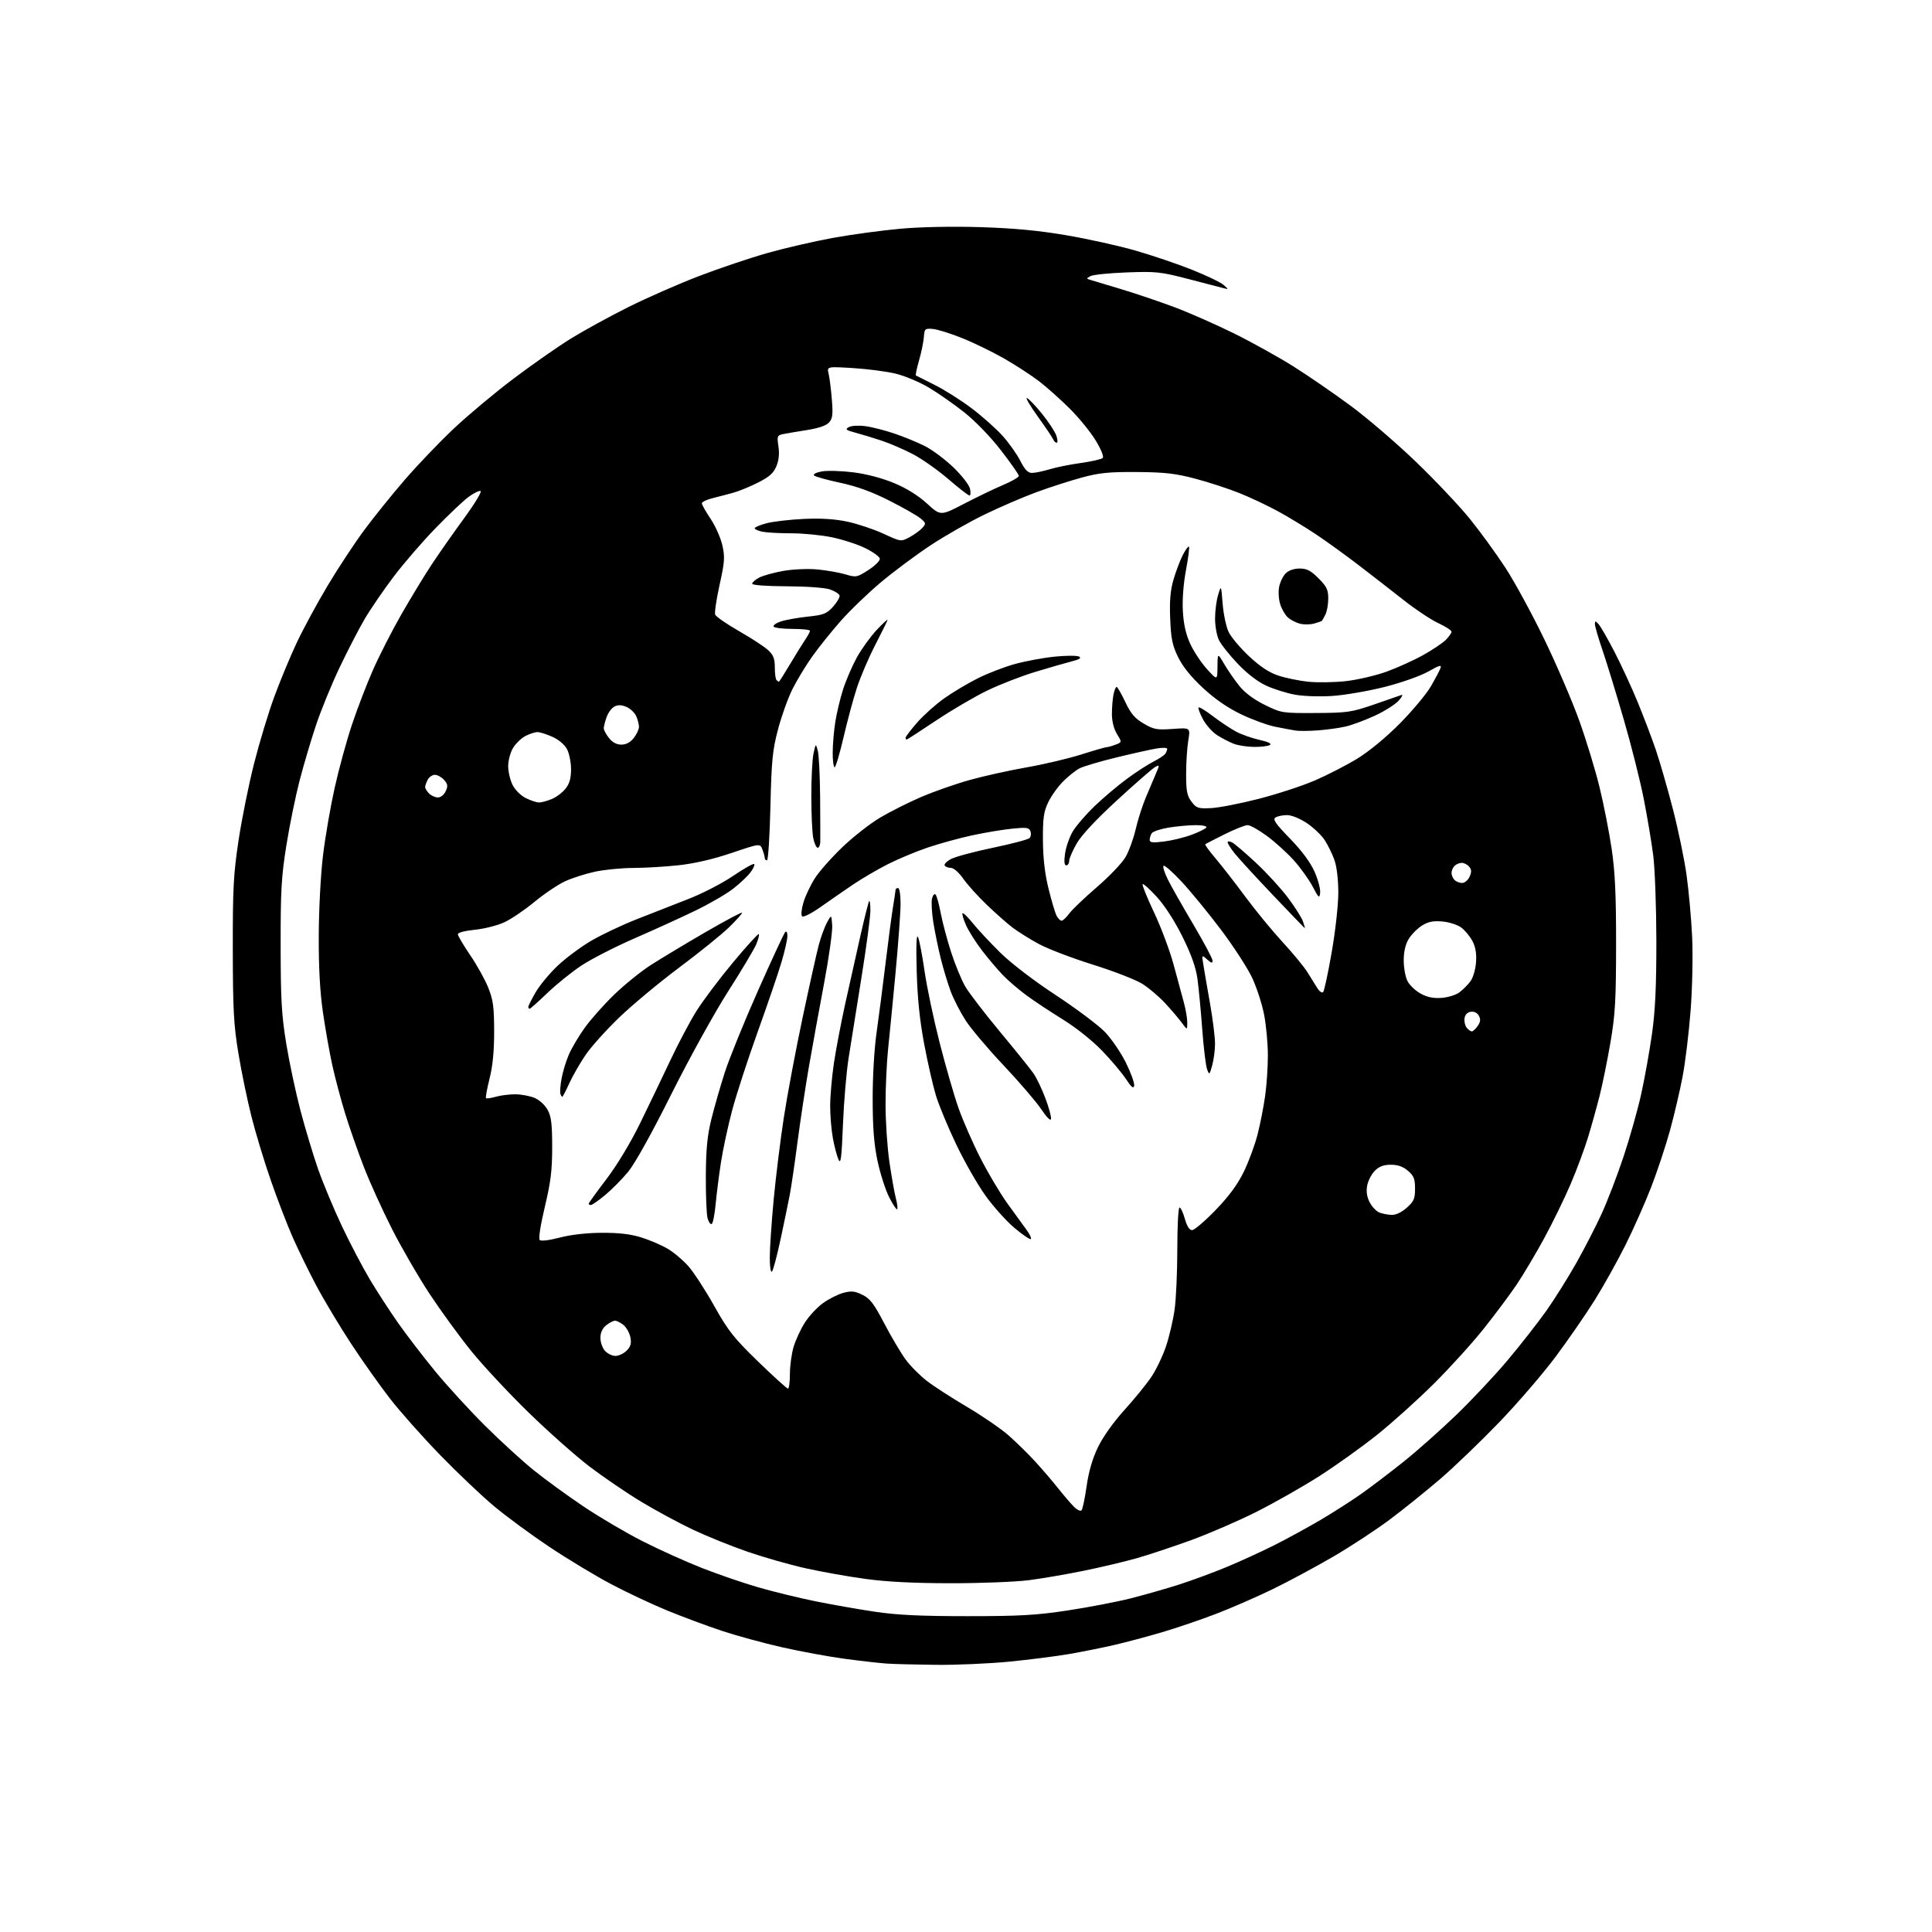 <?xml version="1.0" encoding="UTF-8" standalone="no"?>
<svg 
  version="1.1" 
  xmlns="http://www.w3.org/2000/svg" 
  xmlns:xlink="http://www.w3.org/1999/xlink" 
  xmlns:svg="http://www.w3.org/2000/svg"
  xmlns:rdf="http://www.w3.org/1999/02/22-rdf-syntax-ns#"
  xmlns:cc="http://creativecommons.org/ns#"
  xmlns:dc="http://purl.org/dc/elements/1.1/"
  viewBox="0 0 768 768"
  width="768"
  height="768"
>
<style>svg {background-color: white; }</style>"
<path stroke="none" fill="black" fill-rule="evenodd" d="M372.00,661.80C364.02,661.71 355.25,661.49 352.50,661.30C349.75,661.11 342.32,660.27 336.00,659.43C329.68,658.59 318.43,656.52 311.00,654.85C303.57,653.17 292.77,650.22 287.00,648.30C281.23,646.38 271.55,642.79 265.50,640.32C259.45,637.85 249.32,633.09 243.00,629.75C236.68,626.41 225.58,619.72 218.34,614.88C211.09,610.04 201.19,602.75 196.34,598.69C191.48,594.63 181.86,585.50 174.97,578.40C168.08,571.31 159.12,561.23 155.06,556.00C151.00,550.77 143.99,540.88 139.48,534.00C134.97,527.12 128.77,516.77 125.71,511.00C122.64,505.23 118.37,496.45 116.20,491.50C114.04,486.55 110.17,476.48 107.62,469.13C105.06,461.78 101.61,450.38 99.95,443.80C98.29,437.23 95.95,425.92 94.76,418.67C92.90,407.43 92.58,401.40 92.54,377.50C92.51,353.06 92.80,347.53 94.84,334.00C96.13,325.48 98.90,311.75 101.00,303.50C103.09,295.25 106.70,283.32 109.02,277.00C111.34,270.68 115.36,261.00 117.95,255.50C120.54,250.00 126.07,239.79 130.24,232.81C134.41,225.82 140.97,215.87 144.81,210.69C148.65,205.51 155.90,196.51 160.92,190.71C165.93,184.90 174.64,175.80 180.27,170.48C185.89,165.17 196.57,156.23 204.00,150.62C211.43,145.01 221.76,137.79 226.96,134.57C232.16,131.36 242.51,125.69 249.96,121.98C257.41,118.27 270.02,112.74 278.00,109.69C285.98,106.64 298.12,102.55 305.00,100.60C311.88,98.65 323.57,95.94 331.00,94.59C338.43,93.23 350.57,91.58 358.00,90.92C366.23,90.19 378.72,89.95 390.00,90.30C403.16,90.72 412.97,91.65 423.97,93.53C432.47,94.98 444.82,97.72 451.41,99.62C458.00,101.51 468.08,104.93 473.81,107.22C479.54,109.50 485.19,112.21 486.37,113.24C488.41,115.03 488.41,115.08 486.50,114.58C485.40,114.29 479.10,112.65 472.50,110.94C461.34,108.04 459.61,107.85 447.88,108.29C440.94,108.55 434.45,109.21 433.47,109.76C431.77,110.71 431.77,110.79 433.59,111.31C434.64,111.62 440.23,113.30 446.00,115.04C451.77,116.79 461.23,119.99 467.00,122.16C472.77,124.33 483.35,129.00 490.50,132.52C497.65,136.05 508.34,141.99 514.26,145.72C520.17,149.45 530.44,156.52 537.08,161.43C543.71,166.34 555.38,176.37 563.00,183.71C570.62,191.05 580.21,201.21 584.31,206.28C588.42,211.35 594.77,220.10 598.44,225.71C602.10,231.33 609.07,244.15 613.93,254.21C618.79,264.27 625.03,278.80 627.79,286.50C630.56,294.20 634.19,306.12 635.86,313.00C637.54,319.88 639.70,330.90 640.67,337.50C642.02,346.62 642.43,355.74 642.42,375.50C642.40,397.75 642.07,403.37 640.17,414.44C638.95,421.56 637.03,431.01 635.91,435.44C634.79,439.87 632.73,447.28 631.33,451.90C629.93,456.52 626.79,464.99 624.34,470.71C621.90,476.43 617.15,486.15 613.80,492.31C610.44,498.46 605.53,506.72 602.88,510.66C600.23,514.60 594.35,522.48 589.82,528.16C585.30,533.85 576.39,543.68 570.03,550.00C563.68,556.33 553.53,565.46 547.49,570.30C541.44,575.14 531.10,582.54 524.50,586.75C517.90,590.97 506.65,597.36 499.49,600.96C492.34,604.55 480.64,609.63 473.49,612.23C466.35,614.83 456.64,618.06 451.93,619.40C447.21,620.74 437.76,622.98 430.93,624.38C424.09,625.78 414.23,627.48 409.00,628.15C403.77,628.82 389.82,629.37 378.00,629.36C363.30,629.35 352.54,628.81 344.00,627.64C337.12,626.70 326.39,624.79 320.15,623.39C313.91,622.00 303.58,619.05 297.20,616.85C290.81,614.65 281.07,610.72 275.54,608.11C270.02,605.50 260.77,600.51 255.00,597.03C249.22,593.54 240.00,587.27 234.50,583.10C229.00,578.92 218.03,569.20 210.13,561.50C202.22,553.80 191.94,542.77 187.28,537.00C182.62,531.23 175.24,521.10 170.88,514.50C166.51,507.90 159.78,496.30 155.92,488.72C152.06,481.14 146.95,469.89 144.57,463.72C142.18,457.55 138.85,448.00 137.16,442.50C135.47,437.00 133.20,428.45 132.11,423.50C131.02,418.55 129.34,409.10 128.38,402.50C127.19,394.31 126.66,384.63 126.71,372.00C126.74,361.56 127.48,347.66 128.39,340.10C129.28,332.73 131.38,320.58 133.05,313.10C134.72,305.62 137.81,294.32 139.93,288.00C142.04,281.68 145.80,271.90 148.28,266.27C150.76,260.65 155.82,250.75 159.52,244.27C163.23,237.80 168.63,228.90 171.53,224.50C174.44,220.10 180.26,211.79 184.48,206.02C188.69,200.26 191.65,195.38 191.04,195.18C190.43,194.98 188.26,196.05 186.22,197.56C184.17,199.08 178.30,204.63 173.18,209.91C168.05,215.18 160.54,223.87 156.49,229.22C152.44,234.57 147.22,242.21 144.88,246.20C142.55,250.20 138.07,258.87 134.93,265.48C131.79,272.09 127.61,282.31 125.64,288.19C123.67,294.07 120.72,304.02 119.09,310.30C117.46,316.59 115.09,328.20 113.83,336.11C111.85,348.45 111.53,354.13 111.56,376.00C111.58,397.52 111.94,403.61 113.81,415.00C115.03,422.43 117.57,434.35 119.45,441.50C121.34,448.65 124.47,459.07 126.42,464.65C128.37,470.24 132.64,480.48 135.92,487.42C139.20,494.35 144.24,503.96 147.12,508.76C150.00,513.57 155.04,521.33 158.32,526.00C161.61,530.67 168.17,539.22 172.90,544.99C177.63,550.76 186.53,560.49 192.69,566.62C198.84,572.75 207.62,580.77 212.19,584.46C216.76,588.14 225.68,594.63 232.00,598.87C238.32,603.12 248.90,609.34 255.50,612.69C262.10,616.04 272.68,620.81 279.00,623.29C285.32,625.78 295.33,629.22 301.23,630.93C307.14,632.65 317.33,635.14 323.88,636.48C330.44,637.81 341.13,639.70 347.65,640.67C356.55,642.00 365.71,642.45 384.50,642.45C405.46,642.45 411.92,642.08 424.50,640.17C432.75,638.92 443.98,636.76 449.45,635.38C454.93,633.99 463.58,631.52 468.69,629.89C473.79,628.25 482.32,625.11 487.63,622.90C492.94,620.69 501.38,616.83 506.39,614.32C511.40,611.81 519.77,607.24 525.00,604.16C530.23,601.07 537.65,596.31 541.50,593.57C545.35,590.83 552.74,585.21 557.91,581.08C563.09,576.95 572.44,568.66 578.69,562.65C584.94,556.64 594.25,546.73 599.39,540.61C604.52,534.50 611.43,525.67 614.73,521.00C618.03,516.33 623.39,507.77 626.64,502.00C629.89,496.23 634.41,487.45 636.67,482.50C638.94,477.55 642.83,467.43 645.31,460.00C647.80,452.57 650.98,441.32 652.38,435.00C653.78,428.68 655.72,417.88 656.69,411.00C657.99,401.76 658.44,392.11 658.43,374.00C658.41,360.52 657.85,345.23 657.18,340.00C656.51,334.77 654.82,324.70 653.43,317.62C652.04,310.53 648.48,296.35 645.50,286.12C642.53,275.88 638.73,263.48 637.05,258.56C635.37,253.65 634.00,248.94 634.00,248.10C634.00,246.76 634.17,246.75 635.40,248.04C636.17,248.84 639.02,253.78 641.72,259.00C644.43,264.23 648.59,273.23 650.96,279.00C653.34,284.77 656.59,293.32 658.19,298.00C659.78,302.68 662.84,313.25 664.97,321.50C667.11,329.75 669.57,341.62 670.44,347.89C671.31,354.15 672.31,365.17 672.65,372.39C672.99,379.77 672.74,392.49 672.06,401.50C671.39,410.30 669.95,422.23 668.85,428.00C667.75,433.77 665.48,443.45 663.81,449.50C662.14,455.55 658.80,465.60 656.39,471.84C653.98,478.07 649.39,488.42 646.19,494.84C642.99,501.25 637.48,511.13 633.94,516.80C630.40,522.46 623.38,532.63 618.33,539.39C613.28,546.16 603.16,557.91 595.83,565.51C588.50,573.11 578.00,583.20 572.50,587.92C567.00,592.64 558.05,599.85 552.61,603.93C547.18,608.01 537.05,614.66 530.11,618.71C523.18,622.76 512.33,628.59 506.01,631.67C499.69,634.75 489.56,639.17 483.51,641.49C477.45,643.82 467.77,647.12 462.00,648.82C456.23,650.52 447.68,652.80 443.00,653.89C438.32,654.97 430.23,656.60 425.02,657.50C419.81,658.40 409.01,659.77 401.02,660.55C393.03,661.32 379.98,661.89 372.00,661.80zM429.93,600.37C430.36,599.89 431.27,595.57 431.95,590.76C432.79,584.92 434.29,579.77 436.47,575.26C438.41,571.23 442.65,565.27 446.97,560.50C450.95,556.10 455.76,550.20 457.66,547.38C459.56,544.56 462.18,539.10 463.49,535.23C464.79,531.37 466.34,524.75 466.93,520.53C467.52,516.31 468.00,505.46 468.00,496.43C468.00,487.39 468.39,480.00 468.87,480.00C469.35,480.00 470.31,482.02 471.00,484.50C471.83,487.46 472.81,489.00 473.88,489.00C474.77,489.00 478.93,485.44 483.14,481.10C488.47,475.60 491.89,470.97 494.40,465.85C496.38,461.81 498.87,455.06 499.93,450.86C501.00,446.65 502.34,439.76 502.93,435.53C503.52,431.31 504.00,424.10 504.00,419.52C504.00,414.93 503.33,407.66 502.51,403.37C501.68,399.07 499.51,392.39 497.67,388.53C495.84,384.66 490.27,376.10 485.30,369.50C480.32,362.90 473.32,354.35 469.73,350.50C466.14,346.65 462.90,343.80 462.52,344.16C462.15,344.53 462.93,347.00 464.26,349.66C465.58,352.32 470.12,360.32 474.34,367.44C478.55,374.56 482.00,381.04 482.00,381.85C482.00,382.99 481.54,382.90 479.85,381.40C477.70,379.50 477.70,379.50 478.35,383.50C478.70,385.70 479.89,392.62 481.00,398.87C482.10,405.12 483.00,412.32 482.99,414.87C482.99,417.42 482.48,421.30 481.87,423.50C480.79,427.36 480.72,427.41 479.83,425.03C479.32,423.68 478.45,416.48 477.90,409.03C477.35,401.59 476.49,392.57 475.99,389.00C475.36,384.49 473.54,379.38 470.04,372.33C466.97,366.14 462.99,359.97 459.87,356.55C457.05,353.46 454.50,351.17 454.21,351.46C453.92,351.75 455.97,356.83 458.77,362.74C461.56,368.66 465.06,378.00 466.54,383.50C468.02,389.00 469.84,395.75 470.60,398.50C471.36,401.25 471.97,404.85 471.96,406.50C471.94,409.50 471.94,409.50 469.74,406.50C468.52,404.85 465.57,401.38 463.17,398.79C460.77,396.20 456.71,392.75 454.15,391.13C451.59,389.50 442.75,386.06 434.50,383.48C426.25,380.90 416.57,377.21 413.00,375.28C409.43,373.35 404.70,370.39 402.50,368.72C400.30,367.04 395.65,362.93 392.17,359.58C388.68,356.24 384.50,351.59 382.87,349.25C381.15,346.79 379.11,345.00 378.01,345.00C376.97,345.00 375.85,344.57 375.53,344.04C375.20,343.52 376.37,342.34 378.13,341.43C379.89,340.52 387.38,338.52 394.78,336.98C402.17,335.44 408.68,333.72 409.24,333.16C409.81,332.59 409.97,331.37 409.61,330.43C409.05,328.96 408.04,328.82 402.23,329.42C398.53,329.79 391.37,331.00 386.32,332.09C381.28,333.18 373.40,335.35 368.82,336.90C364.25,338.44 357.14,341.41 353.03,343.48C348.92,345.55 342.62,349.24 339.03,351.67C335.44,354.11 329.62,358.13 326.11,360.61C322.51,363.14 319.33,364.73 318.85,364.25C318.36,363.76 318.60,361.32 319.40,358.67C320.18,356.08 322.23,351.76 323.96,349.07C325.69,346.37 330.61,340.82 334.90,336.72C339.19,332.62 345.91,327.36 349.84,325.03C353.77,322.69 361.07,319.02 366.06,316.87C371.05,314.72 379.71,311.67 385.32,310.10C390.92,308.53 401.12,306.26 408.00,305.06C414.88,303.86 424.67,301.55 429.76,299.94C434.86,298.32 439.44,297.00 439.95,297.00C440.45,297.00 442.02,296.56 443.44,296.02C446.00,295.05 446.00,295.05 444.00,291.77C442.77,289.75 442.01,286.73 442.00,283.87C442.00,281.33 442.28,277.84 442.62,276.12C442.97,274.41 443.53,273.02 443.88,273.05C444.22,273.08 445.77,275.78 447.32,279.05C449.53,283.71 451.10,285.56 454.63,287.63C458.65,289.99 459.85,290.21 466.17,289.76C473.22,289.25 473.22,289.25 472.36,294.38C471.89,297.19 471.50,303.18 471.50,307.68C471.50,314.49 471.86,316.33 473.64,318.68C475.60,321.26 476.27,321.48 481.38,321.24C484.46,321.10 492.96,319.45 500.28,317.57C507.60,315.70 517.71,312.39 522.75,310.22C527.78,308.04 535.41,304.11 539.70,301.47C544.36,298.60 551.13,292.99 556.50,287.56C561.45,282.55 566.94,275.99 568.70,272.98C570.46,269.96 572.21,266.67 572.59,265.66C573.16,264.15 572.30,264.38 567.73,266.96C564.57,268.74 557.06,271.39 550.34,273.09C543.83,274.73 534.45,276.34 529.50,276.66C524.42,276.98 517.93,276.75 514.61,276.12C511.36,275.51 506.29,273.91 503.33,272.55C499.94,271.00 495.74,267.77 491.98,263.81C488.70,260.36 485.33,256.11 484.51,254.37C483.68,252.63 483.00,248.79 483.01,245.85C483.01,242.91 483.55,238.70 484.22,236.50C485.42,232.50 485.42,232.50 486.02,240.00C486.35,244.12 487.42,249.18 488.41,251.24C489.40,253.29 493.06,257.63 496.53,260.88C500.93,264.99 504.46,267.32 508.14,268.55C511.05,269.51 516.37,270.61 519.96,270.99C523.56,271.37 530.28,271.27 534.91,270.77C539.53,270.27 546.88,268.56 551.24,266.97C555.60,265.38 562.15,262.41 565.80,260.37C569.44,258.33 573.46,255.63 574.71,254.38C575.97,253.12 577.00,251.65 577.00,251.12C577.00,250.58 574.64,249.05 571.75,247.71C568.86,246.37 562.67,242.26 558.00,238.57C553.33,234.89 545.23,228.60 540.00,224.59C534.77,220.59 527.12,215.06 523.00,212.32C518.88,209.57 512.12,205.49 508.00,203.23C503.88,200.98 496.94,197.71 492.59,195.97C488.23,194.23 480.36,191.66 475.09,190.27C467.25,188.20 463.03,187.72 452.00,187.64C440.84,187.56 437.03,187.94 430.05,189.83C425.40,191.09 417.30,193.70 412.05,195.63C406.80,197.56 397.55,201.54 391.50,204.47C385.45,207.39 375.77,212.91 370.00,216.71C364.23,220.52 355.31,227.15 350.19,231.45C345.07,235.74 337.86,242.69 334.17,246.88C330.48,251.07 325.38,257.43 322.85,261.00C320.31,264.57 316.79,270.39 315.02,273.92C313.25,277.45 310.66,284.65 309.28,289.92C307.08,298.27 306.69,302.24 306.25,320.75C305.98,332.44 305.36,342.00 304.88,342.00C304.39,342.00 304.00,341.58 304.00,341.07C304.00,340.55 303.58,339.03 303.07,337.69C302.14,335.24 302.14,335.24 290.82,339.07C283.48,341.55 276.08,343.26 269.79,343.95C264.45,344.53 256.35,345.01 251.79,345.02C247.23,345.03 240.42,345.69 236.67,346.48C232.91,347.28 227.51,349.00 224.67,350.31C221.82,351.62 216.35,355.29 212.50,358.48C208.65,361.67 203.27,365.32 200.54,366.60C197.81,367.87 192.52,369.22 188.79,369.59C184.83,369.98 182.00,370.73 182.01,371.38C182.01,372.00 184.22,375.73 186.91,379.69C189.61,383.64 192.85,389.49 194.12,392.69C196.05,397.57 196.42,400.35 196.43,410.00C196.44,417.87 195.86,423.80 194.60,428.80C193.59,432.81 192.96,436.29 193.20,436.53C193.44,436.77 195.17,436.52 197.06,435.98C198.94,435.44 202.42,435.00 204.78,435.00C207.13,435.00 210.59,435.64 212.47,436.42C214.42,437.24 216.64,439.26 217.68,441.17C219.14,443.84 219.50,446.78 219.50,456.00C219.50,465.25 218.93,469.90 216.57,479.77C214.80,487.24 214.01,492.39 214.57,492.93C215.11,493.44 218.44,493.03 222.50,491.96C226.87,490.81 233.13,490.09 239.16,490.06C245.95,490.02 250.62,490.56 254.88,491.88C258.20,492.92 262.93,494.94 265.37,496.37C267.81,497.80 271.54,500.94 273.66,503.35C275.78,505.76 280.39,512.85 283.90,519.11C289.49,529.07 291.69,531.85 301.37,541.25C307.47,547.16 312.80,552.00 313.23,552.00C313.65,552.00 314.00,549.38 314.00,546.18C314.00,542.98 314.66,538.14 315.46,535.43C316.27,532.72 318.27,528.38 319.92,525.79C321.56,523.20 324.79,519.71 327.11,518.04C329.42,516.36 333.07,514.52 335.21,513.94C338.43,513.08 339.77,513.21 342.81,514.70C345.85,516.18 347.38,518.18 351.50,526.06C354.25,531.32 358.05,537.74 359.93,540.33C361.82,542.92 365.65,546.79 368.43,548.93C371.22,551.08 378.45,555.75 384.50,559.32C390.55,562.89 397.98,567.99 401.00,570.66C404.02,573.33 408.77,577.99 411.53,581.01C414.30,584.03 418.35,588.75 420.53,591.50C422.70,594.25 425.53,597.57 426.82,598.87C428.10,600.18 429.50,600.85 429.93,600.37zM244.65,539.00C245.94,539.00 247.95,538.05 249.10,536.90C250.71,535.29 251.06,534.05 250.60,531.65C250.27,529.92 249.05,527.71 247.89,526.75C246.73,525.79 245.20,525.00 244.50,525.00C243.80,525.00 242.20,525.83 240.94,526.84C239.45,528.06 238.67,529.77 238.67,531.83C238.67,533.56 239.49,535.88 240.49,536.99C241.49,538.09 243.37,539.00 244.65,539.00zM306.88,505.45C306.37,506.00 306.00,503.68 306.00,499.89C306.00,496.31 306.69,485.98 307.54,476.94C308.39,467.90 310.21,453.16 311.59,444.19C312.97,435.22 316.31,417.44 319.01,404.69C321.71,391.94 324.61,378.89 325.46,375.70C326.31,372.51 327.79,368.46 328.75,366.70C330.50,363.50 330.50,363.50 330.81,367.79C330.98,370.16 329.54,380.51 327.60,390.79C325.66,401.08 322.95,416.02 321.56,424.00C320.18,431.98 318.14,445.48 317.02,454.00C315.91,462.52 314.52,471.98 313.94,475.00C313.36,478.02 311.73,485.90 310.32,492.50C308.91,499.10 307.36,504.93 306.88,505.45zM409.79,492.54C409.48,492.85 406.59,490.90 403.36,488.21C400.14,485.51 394.91,479.70 391.74,475.28C388.58,470.87 383.33,461.68 380.09,454.88C376.84,448.07 373.23,439.37 372.06,435.53C370.89,431.70 368.78,422.48 367.38,415.03C365.60,405.57 364.70,396.84 364.40,386.00C364.12,375.79 364.29,371.18 364.92,372.50C365.44,373.60 366.61,379.68 367.52,386.00C368.43,392.32 371.13,405.15 373.52,414.50C375.91,423.85 379.29,435.55 381.03,440.50C382.78,445.45 386.68,454.36 389.71,460.30C392.74,466.24 397.55,474.34 400.39,478.30C403.24,482.26 406.64,486.96 407.96,488.74C409.28,490.52 410.10,492.23 409.79,492.54zM282.93,486.54C282.45,486.84 281.71,485.83 281.28,484.29C280.85,482.76 280.54,475.20 280.58,467.50C280.64,456.87 281.16,451.46 282.75,445.00C283.90,440.32 286.29,432.00 288.05,426.50C289.81,421.00 295.74,406.38 301.23,394.00C306.72,381.62 311.62,371.07 312.11,370.55C312.65,369.98 313.00,370.59 313.00,372.10C313.00,373.48 311.93,378.18 310.63,382.55C309.33,386.92 305.08,399.36 301.19,410.19C297.30,421.02 292.76,434.97 291.09,441.19C289.43,447.41 287.41,456.77 286.60,462.00C285.80,467.23 284.84,474.76 284.47,478.75C284.10,482.74 283.41,486.25 282.93,486.54zM553.23,482.94C554.91,482.98 557.24,481.87 559.23,480.08C562.04,477.58 562.50,476.50 562.50,472.50C562.50,468.62 562.02,467.42 559.69,465.41C557.74,463.73 555.67,463.00 552.90,463.00C550.03,463.00 548.24,463.67 546.52,465.39C545.21,466.70 543.84,469.35 543.48,471.27C543.03,473.64 543.35,475.77 544.46,477.93C545.37,479.68 547.09,481.50 548.30,481.99C549.51,482.47 551.73,482.90 553.23,482.94zM356.63,480.70C356.36,480.97 354.93,478.81 353.45,475.90C351.97,472.98 349.90,466.52 348.84,461.55C347.43,454.91 346.92,448.38 346.90,437.00C346.88,428.02 347.53,416.87 348.45,410.50C349.31,404.45 350.92,392.07 352.01,383.00C353.10,373.93 354.44,363.80 354.99,360.50C355.54,357.20 355.99,354.16 355.99,353.75C356.00,353.34 356.45,353.00 357.00,353.00C357.56,353.00 358.00,355.74 357.99,359.25C357.99,362.69 357.09,374.97 356.01,386.54C354.92,398.11 353.58,411.83 353.03,417.04C352.48,422.24 352.03,432.07 352.02,438.87C352.01,445.68 352.70,456.03 353.55,461.87C354.41,467.72 355.56,474.23 356.12,476.35C356.68,478.47 356.91,480.43 356.63,480.70zM234.89,479.00C234.40,479.00 234.00,478.78 234.00,478.50C234.00,478.23 237.17,473.84 241.04,468.75C245.30,463.16 250.60,454.36 254.46,446.50C257.96,439.35 263.36,428.10 266.47,421.50C269.57,414.90 274.21,406.14 276.77,402.03C279.32,397.92 285.86,389.22 291.29,382.70C296.72,376.17 301.38,371.05 301.64,371.31C301.90,371.57 301.44,373.39 300.62,375.36C299.80,377.33 294.73,385.82 289.36,394.22C283.96,402.67 273.90,420.89 266.84,435.00C259.00,450.68 252.39,462.55 249.68,465.83C247.25,468.77 243.13,472.93 240.52,475.08C237.92,477.24 235.38,479.00 234.89,479.00zM335.09,447.00C334.54,460.59 334.22,463.04 333.29,460.88C332.66,459.44 331.67,455.65 331.08,452.45C330.48,449.25 330.00,443.45 330.01,439.57C330.01,435.68 330.69,428.00 331.51,422.50C332.34,417.00 334.35,406.43 335.99,399.00C337.62,391.57 340.33,379.45 342.01,372.06C343.68,364.66 345.27,358.40 345.53,358.14C345.79,357.88 346.00,359.65 345.99,362.08C345.99,364.51 344.40,376.40 342.46,388.50C340.53,400.60 338.22,415.00 337.35,420.50C336.47,426.00 335.45,437.93 335.09,447.00zM417.80,444.81C417.62,445.72 416.06,444.17 413.89,440.91C411.90,437.94 405.19,430.12 398.98,423.54C392.76,416.96 385.97,408.92 383.87,405.68C381.78,402.44 379.11,397.25 377.94,394.15C376.78,391.04 374.98,385.12 373.96,381.00C372.94,376.88 371.60,370.36 370.99,366.53C370.39,362.70 370.17,358.47 370.50,357.14C370.84,355.80 371.48,355.11 371.92,355.61C372.37,356.10 373.28,359.43 373.96,363.00C374.63,366.57 376.49,373.55 378.08,378.50C379.68,383.45 382.22,389.62 383.74,392.21C385.26,394.79 391.47,402.89 397.56,410.21C403.64,417.52 409.61,424.93 410.82,426.68C412.04,428.43 414.17,432.88 415.56,436.57C416.95,440.27 417.96,443.97 417.80,444.81zM223.51,436.00C223.32,436.00 222.98,435.45 222.76,434.78C222.54,434.11 222.75,431.39 223.23,428.74C223.71,426.09 225.00,421.83 226.10,419.28C227.19,416.72 230.04,411.90 232.43,408.57C234.83,405.23 240.09,399.30 244.14,395.39C248.19,391.48 254.66,386.24 258.52,383.74C262.39,381.24 272.18,375.35 280.27,370.65C288.37,365.95 295.00,362.43 295.00,362.83C295.00,363.24 292.64,365.86 289.75,368.67C286.86,371.47 277.98,378.65 270.00,384.61C262.02,390.58 251.28,399.52 246.13,404.48C240.97,409.44 234.97,416.12 232.79,419.33C230.60,422.54 227.70,427.60 226.33,430.58C224.97,433.56 223.70,436.00 223.51,436.00zM450.85,431.56C450.59,432.91 449.77,432.25 447.58,428.93C445.98,426.49 441.71,421.42 438.08,417.66C434.23,413.66 427.76,408.51 422.50,405.25C417.55,402.19 411.02,397.87 408.00,395.64C404.98,393.42 400.80,389.84 398.73,387.70C396.65,385.55 392.93,381.15 390.44,377.93C387.96,374.70 385.07,370.14 384.02,367.80C382.98,365.46 382.35,363.32 382.63,363.04C382.90,362.76 384.75,364.55 386.73,367.02C388.71,369.48 393.59,374.72 397.59,378.66C401.91,382.91 410.81,389.74 419.59,395.51C427.69,400.84 436.48,407.42 439.12,410.12C441.75,412.83 445.55,418.36 447.55,422.41C449.55,426.46 451.04,430.58 450.85,431.56zM585.07,410.00C585.52,410.00 586.57,409.03 587.40,407.85C588.51,406.26 588.64,405.19 587.88,403.78C587.25,402.61 586.03,402.00 584.68,402.19C583.29,402.39 582.38,403.33 582.17,404.81C581.99,406.07 582.39,407.76 583.05,408.56C583.71,409.35 584.61,410.00 585.07,410.00zM210.53,401.00C210.24,401.00 210.00,400.66 210.01,400.25C210.01,399.84 211.31,397.25 212.89,394.50C214.48,391.75 218.41,386.99 221.64,383.93C224.86,380.87 230.88,376.39 235.00,373.98C239.12,371.57 247.22,367.73 253.00,365.45C258.77,363.16 268.00,359.55 273.50,357.42C279.00,355.30 287.04,351.16 291.36,348.23C295.69,345.29 299.49,343.15 299.80,343.46C300.11,343.78 299.46,345.26 298.34,346.77C297.23,348.27 294.11,351.21 291.41,353.30C288.71,355.39 282.00,359.29 276.50,361.95C271.00,364.62 260.13,369.58 252.35,372.96C244.57,376.35 235.02,381.24 231.14,383.81C227.25,386.39 221.15,391.31 217.57,394.75C213.99,398.19 210.83,401.00 210.53,401.00zM573.10,396.67C575.63,396.48 578.80,395.49 580.15,394.47C581.51,393.45 583.46,391.49 584.49,390.13C585.56,388.70 586.52,385.47 586.74,382.57C587.00,379.03 586.57,376.47 585.31,374.07C584.31,372.19 582.30,369.76 580.82,368.68C579.35,367.60 575.98,366.53 573.32,366.30C569.67,365.99 567.71,366.39 565.24,367.94C563.45,369.06 561.09,371.45 559.99,373.24C558.67,375.41 558.01,378.28 558.00,381.80C558.00,384.71 558.68,388.42 559.52,390.04C560.35,391.65 562.72,393.88 564.77,395.00C567.40,396.43 569.85,396.92 573.10,396.67zM525.98,394.36C526.41,393.89 527.95,386.74 529.38,378.48C530.84,370.13 532.00,359.63 532.00,354.85C532.00,349.67 531.39,344.51 530.46,341.88C529.61,339.47 527.85,335.88 526.55,333.90C525.24,331.92 522.03,328.88 519.41,327.15C516.63,325.31 513.38,324.01 511.58,324.02C509.89,324.02 507.84,324.45 507.03,324.96C505.85,325.71 507.00,327.38 512.79,333.35C517.53,338.24 520.90,342.80 522.57,346.56C523.96,349.71 524.96,353.46 524.78,354.90C524.49,357.26 524.22,357.04 521.82,352.45C520.36,349.68 517.00,344.99 514.34,342.02C511.68,339.06 506.86,334.69 503.64,332.32C500.42,329.94 496.95,328.00 495.94,328.00C494.94,328.00 490.82,329.64 486.81,331.63C482.79,333.63 479.32,335.42 479.11,335.61C478.89,335.80 480.73,338.32 483.20,341.23C485.66,344.13 491.00,350.99 495.06,356.49C499.13,361.98 505.78,370.08 509.85,374.49C513.92,378.89 518.37,384.30 519.74,386.50C521.10,388.70 522.89,391.56 523.70,392.86C524.52,394.15 525.54,394.83 525.98,394.36zM518.70,368.98C518.59,368.97 512.88,363.04 506.00,355.80C499.12,348.56 492.26,341.09 490.75,339.18C489.24,337.28 488.00,335.32 488.00,334.83C488.00,334.33 488.83,334.37 489.85,334.92C490.87,335.47 495.14,339.12 499.33,343.04C503.53,346.96 509.21,353.16 511.96,356.83C514.72,360.50 517.40,364.74 517.93,366.25C518.46,367.76 518.81,368.99 518.70,368.98zM422.01,366.00C422.52,366.00 423.90,364.70 425.08,363.10C426.26,361.51 431.20,356.79 436.07,352.61C440.93,348.42 446.03,343.09 447.39,340.75C448.75,338.41 450.56,333.48 451.41,329.79C452.26,326.09 454.04,320.47 455.36,317.29C456.69,314.10 458.52,309.79 459.42,307.70C461.01,304.03 461.00,303.93 459.22,304.88C458.20,305.43 451.42,311.33 444.17,318.00C435.66,325.81 429.92,331.96 428.00,335.31C426.36,338.16 425.01,341.29 425.01,342.25C425.00,343.21 424.49,344.00 423.86,344.00C423.09,344.00 422.93,342.53 423.37,339.33C423.72,336.76 425.09,332.83 426.40,330.58C427.72,328.34 431.66,323.76 435.15,320.42C438.64,317.08 444.43,312.19 448.00,309.57C451.57,306.94 456.30,303.88 458.50,302.76C460.70,301.64 462.83,300.23 463.23,299.62C463.64,299.00 463.98,298.12 463.98,297.66C463.99,297.20 462.09,297.14 459.75,297.54C457.41,297.93 450.19,299.54 443.71,301.12C437.23,302.70 430.67,304.64 429.14,305.43C427.61,306.22 424.65,308.58 422.56,310.68C420.48,312.78 417.81,316.52 416.64,319.00C414.88,322.74 414.53,325.28 414.58,334.00C414.63,341.21 415.33,347.26 416.82,353.31C418.01,358.15 419.46,362.99 420.03,364.06C420.60,365.12 421.49,366.00 422.01,366.00zM581.22,351.00C582.22,351.00 583.55,349.89 584.17,348.53C585.03,346.64 585.00,345.70 584.02,344.53C583.33,343.69 582.00,343.00 581.08,343.00C580.15,343.00 578.86,343.54 578.20,344.20C577.54,344.86 577.00,346.12 577.00,347.00C577.00,347.88 577.54,349.14 578.20,349.80C578.86,350.46 580.22,351.00 581.22,351.00zM325.05,337.00C324.52,337.00 323.73,335.31 323.30,333.25C322.86,331.19 322.51,323.65 322.51,316.50C322.51,309.35 322.90,301.70 323.39,299.50C324.27,295.50 324.27,295.50 325.07,298.35C325.52,299.91 325.94,308.24 326.01,316.85C326.08,325.46 326.10,333.51 326.07,334.75C326.03,335.99 325.57,337.00 325.05,337.00zM462.73,334.51C465.89,334.12 470.83,332.91 473.71,331.83C476.60,330.75 479.22,329.45 479.54,328.94C479.87,328.40 478.04,328.00 475.31,328.01C472.66,328.01 467.83,328.45 464.57,328.98C461.31,329.52 458.28,330.53 457.84,331.23C457.39,331.93 457.02,333.11 457.02,333.87C457.00,334.94 458.20,335.08 462.73,334.51zM214.28,319.00C215.26,319.00 217.55,318.38 219.36,317.62C221.18,316.86 223.64,315.00 224.83,313.49C226.39,311.51 227.00,309.34 227.00,305.82C227.00,303.11 226.30,299.54 225.43,297.87C224.50,296.06 222.19,294.08 219.68,292.94C217.38,291.90 214.69,291.03 213.70,291.02C212.71,291.01 210.55,291.70 208.91,292.55C207.26,293.40 205.03,295.54 203.96,297.30C202.88,299.06 202.01,302.30 202.01,304.50C202.00,306.70 202.79,310.07 203.75,312.00C204.75,314.00 207.00,316.25 209.00,317.25C210.93,318.21 213.30,319.00 214.28,319.00zM174.09,317.00C175.20,317.00 176.53,315.92 177.18,314.50C178.12,312.44 178.00,311.66 176.50,310.00C175.51,308.90 173.88,308.00 172.88,308.00C171.88,308.00 170.60,308.87 170.04,309.93C169.47,311.00 169.00,312.32 169.00,312.86C169.00,313.41 169.71,314.56 170.57,315.43C171.44,316.29 173.02,317.00 174.09,317.00zM331.78,305.00C331.35,305.00 331.00,302.41 331.01,299.25C331.01,296.09 331.48,290.57 332.04,287.00C332.60,283.43 334.00,277.57 335.15,274.00C336.29,270.43 338.75,264.74 340.60,261.36C342.46,257.99 346.03,253.04 348.55,250.36C351.06,247.69 352.98,245.95 352.80,246.50C352.63,247.05 350.38,251.58 347.82,256.57C345.26,261.55 342.02,269.15 340.61,273.45C339.21,277.74 336.82,286.60 335.31,293.13C333.79,299.66 332.20,305.00 331.78,305.00zM498.50,296.91C495.75,296.88 492.13,296.32 490.45,295.67C488.78,295.03 485.84,293.51 483.92,292.30C481.99,291.09 479.42,288.21 478.19,285.91C476.96,283.60 476.17,281.49 476.45,281.22C476.72,280.94 479.32,282.53 482.22,284.75C485.13,286.97 489.27,289.72 491.42,290.86C493.58,292.00 497.76,293.47 500.71,294.13C504.19,294.91 505.62,295.62 504.79,296.15C504.08,296.60 501.25,296.94 498.50,296.91zM247.00,296.00C248.89,296.00 250.55,295.11 251.93,293.37C253.07,291.92 254.00,289.91 254.00,288.91C254.00,287.91 253.49,285.98 252.87,284.61C252.25,283.25 250.49,281.62 248.96,280.98C246.97,280.16 245.62,280.13 244.20,280.90C243.10,281.48 241.71,283.38 241.11,285.13C240.50,286.87 240.00,288.85 240.00,289.51C240.00,290.18 240.93,291.92 242.07,293.37C243.45,295.11 245.11,296.00 247.00,296.00zM360.39,294.00C360.17,294.00 360.00,293.65 360.00,293.23C360.00,292.81 362.06,290.11 364.59,287.22C367.11,284.33 371.95,280.01 375.34,277.60C378.73,275.20 384.74,271.61 388.71,269.63C392.67,267.64 399.33,265.08 403.50,263.94C407.67,262.79 414.78,261.48 419.29,261.02C423.81,260.57 428.16,260.56 428.96,261.00C429.99,261.57 429.11,262.14 425.96,262.93C423.51,263.55 417.00,265.42 411.50,267.10C406.00,268.77 397.45,272.09 392.50,274.48C387.55,276.86 378.39,282.23 372.14,286.40C365.89,290.58 360.60,294.00 360.39,294.00zM524.00,290.33C520.42,290.60 516.38,290.63 515.00,290.41C513.62,290.18 510.02,289.51 507.00,288.91C503.98,288.32 497.87,286.10 493.44,283.98C488.04,281.40 483.02,277.94 478.24,273.52C473.49,269.12 470.17,265.01 468.33,261.24C466.02,256.52 465.49,253.94 465.17,245.92C464.88,238.84 465.23,234.71 466.48,230.42C467.42,227.20 469.07,222.82 470.16,220.68C471.25,218.55 472.36,217.02 472.62,217.29C472.89,217.56 472.36,221.76 471.44,226.64C470.42,232.09 469.94,238.40 470.21,243.02C470.51,248.25 471.41,252.21 473.18,256.02C474.57,259.03 477.56,263.52 479.81,266.00C483.92,270.50 483.92,270.50 483.97,265.00C484.02,259.50 484.02,259.50 486.66,264.00C488.11,266.48 490.82,270.39 492.68,272.70C494.86,275.41 498.43,278.07 502.76,280.20C509.38,283.45 509.66,283.50 522.99,283.43C535.52,283.37 537.19,283.13 546.00,280.12C551.23,278.33 556.17,276.61 557.00,276.30C557.83,275.98 557.38,276.97 556.00,278.51C554.62,280.04 550.35,282.74 546.50,284.51C542.65,286.28 537.48,288.20 535.00,288.79C532.52,289.37 527.58,290.06 524.00,290.33zM309.62,271.00C309.78,271.00 311.71,267.96 313.91,264.25C316.11,260.54 318.83,256.15 319.95,254.50C321.07,252.85 321.99,251.16 321.99,250.75C322.00,250.34 318.88,250.00 315.06,250.00C311.24,250.00 307.86,249.59 307.55,249.08C307.24,248.57 308.53,247.65 310.42,247.03C312.31,246.40 317.10,245.55 321.07,245.12C327.50,244.44 328.62,243.99 331.21,241.10C332.81,239.31 333.94,237.31 333.73,236.67C333.52,236.03 331.81,234.96 329.92,234.31C327.95,233.62 320.67,233.09 312.75,233.06C304.53,233.02 299.00,232.61 299.00,232.03C299.00,231.49 300.28,230.39 301.84,229.58C303.40,228.78 307.75,227.58 311.49,226.93C315.30,226.27 321.22,226.01 324.90,226.36C328.53,226.70 333.52,227.57 336.00,228.30C340.36,229.59 340.65,229.53 345.25,226.56C347.86,224.88 349.89,222.85 349.75,222.06C349.61,221.27 347.01,219.40 343.97,217.90C340.92,216.40 334.98,214.46 330.76,213.59C326.54,212.71 319.30,212.00 314.67,212.00C310.04,212.00 304.84,211.72 303.12,211.38C301.41,211.03 300.00,210.41 300.00,209.99C300.00,209.58 302.14,208.68 304.75,207.99C307.36,207.31 314.00,206.54 319.50,206.28C326.37,205.96 331.80,206.30 336.85,207.37C340.89,208.23 347.34,210.38 351.18,212.15C358.16,215.37 358.16,215.37 361.56,213.54C363.42,212.53 365.70,210.89 366.61,209.88C368.17,208.15 368.13,207.92 365.89,206.05C364.57,204.95 359.00,201.78 353.50,199.00C346.56,195.49 340.60,193.32 334.00,191.91C328.77,190.80 324.10,189.49 323.62,189.01C323.12,188.51 324.40,187.82 326.62,187.41C328.75,187.00 334.38,187.16 339.12,187.75C344.47,188.42 350.66,190.05 355.41,192.03C360.38,194.10 364.98,196.96 368.49,200.16C373.90,205.11 373.90,205.11 383.20,200.27C388.31,197.61 395.31,194.24 398.75,192.79C402.19,191.34 405.00,189.71 405.00,189.17C405.00,188.64 401.82,184.09 397.94,179.06C393.82,173.73 387.77,167.46 383.41,163.99C379.29,160.72 372.91,156.25 369.21,154.06C365.52,151.87 359.57,149.38 356.00,148.52C352.43,147.66 344.82,146.67 339.10,146.32C328.71,145.68 328.71,145.68 329.39,148.59C329.77,150.19 330.35,154.77 330.67,158.77C331.17,164.81 330.97,166.37 329.55,167.95C328.42,169.19 325.35,170.24 320.66,170.97C316.72,171.59 312.44,172.32 311.14,172.59C308.97,173.05 308.84,173.44 309.44,177.46C309.88,180.39 309.61,183.00 308.62,185.36C307.49,188.08 305.79,189.58 301.32,191.84C298.12,193.45 293.70,195.27 291.50,195.87C289.30,196.48 285.59,197.45 283.25,198.03C280.91,198.60 279.00,199.53 279.00,200.08C279.00,200.63 280.56,203.40 282.47,206.23C284.38,209.07 286.48,213.81 287.15,216.76C288.21,221.50 288.07,223.37 286.04,232.51C284.78,238.22 283.99,243.53 284.29,244.32C284.60,245.11 288.85,248.06 293.75,250.86C298.65,253.66 303.86,257.07 305.33,258.43C307.44,260.39 308.00,261.82 308.00,265.29C308.00,267.70 308.30,269.97 308.67,270.33C309.03,270.70 309.46,271.00 309.62,271.00zM522.39,247.87C520.80,248.32 518.21,248.33 516.64,247.90C515.07,247.47 512.95,246.36 511.93,245.44C510.91,244.51 509.56,242.21 508.94,240.31C508.31,238.42 508.10,235.30 508.46,233.38C508.82,231.46 509.99,229.01 511.06,227.94C512.26,226.74 514.37,226.00 516.62,226.00C519.49,226.00 521.04,226.80 524.12,229.88C527.39,233.15 528.00,234.42 528.00,237.95C528.00,240.25 527.49,243.11 526.86,244.32C526.24,245.52 525.63,246.63 525.50,246.78C525.37,246.94 523.97,247.43 522.39,247.87zM385.36,196.97C384.89,196.95 381.12,194.03 377.00,190.47C372.88,186.92 366.57,182.47 363.00,180.59C359.43,178.71 353.80,176.27 350.50,175.18C347.20,174.08 342.49,172.65 340.04,172.00C336.25,170.99 335.86,170.66 337.41,169.79C338.43,169.22 341.33,169.05 343.99,169.40C346.61,169.75 351.85,171.09 355.63,172.37C359.41,173.66 364.85,175.90 367.73,177.36C370.61,178.82 375.66,182.60 378.96,185.76C382.25,188.92 385.24,192.74 385.58,194.25C385.93,195.76 385.83,196.99 385.36,196.97zM410.27,187.99C411.50,187.98 414.62,187.33 417.22,186.55C419.81,185.76 425.42,184.63 429.69,184.04C433.95,183.44 437.85,182.55 438.34,182.06C438.87,181.53 437.74,178.69 435.55,175.09C433.53,171.75 428.87,166.04 425.21,162.40C421.55,158.76 416.07,153.87 413.03,151.54C409.99,149.21 403.81,145.19 399.30,142.60C394.79,140.01 387.27,136.34 382.59,134.45C377.90,132.56 372.59,130.90 370.79,130.76C367.69,130.51 367.49,130.70 367.25,134.00C367.11,135.93 366.25,140.09 365.34,143.26C364.43,146.42 363.86,149.12 364.09,149.26C364.32,149.39 367.65,151.07 371.50,152.99C375.35,154.90 381.95,159.07 386.17,162.25C390.39,165.43 395.94,170.36 398.51,173.22C401.07,176.07 404.27,180.57 405.60,183.20C407.42,186.78 408.60,188.00 410.27,187.99zM420.05,176.00C419.59,176.00 418.99,175.44 418.72,174.75C418.45,174.06 415.70,169.97 412.60,165.66C409.49,161.35 407.53,158.01 408.23,158.23C408.93,158.46 411.62,161.27 414.20,164.46C416.79,167.66 419.35,171.57 419.90,173.14C420.45,174.71 420.52,176.00 420.05,176.00z" />

</svg>